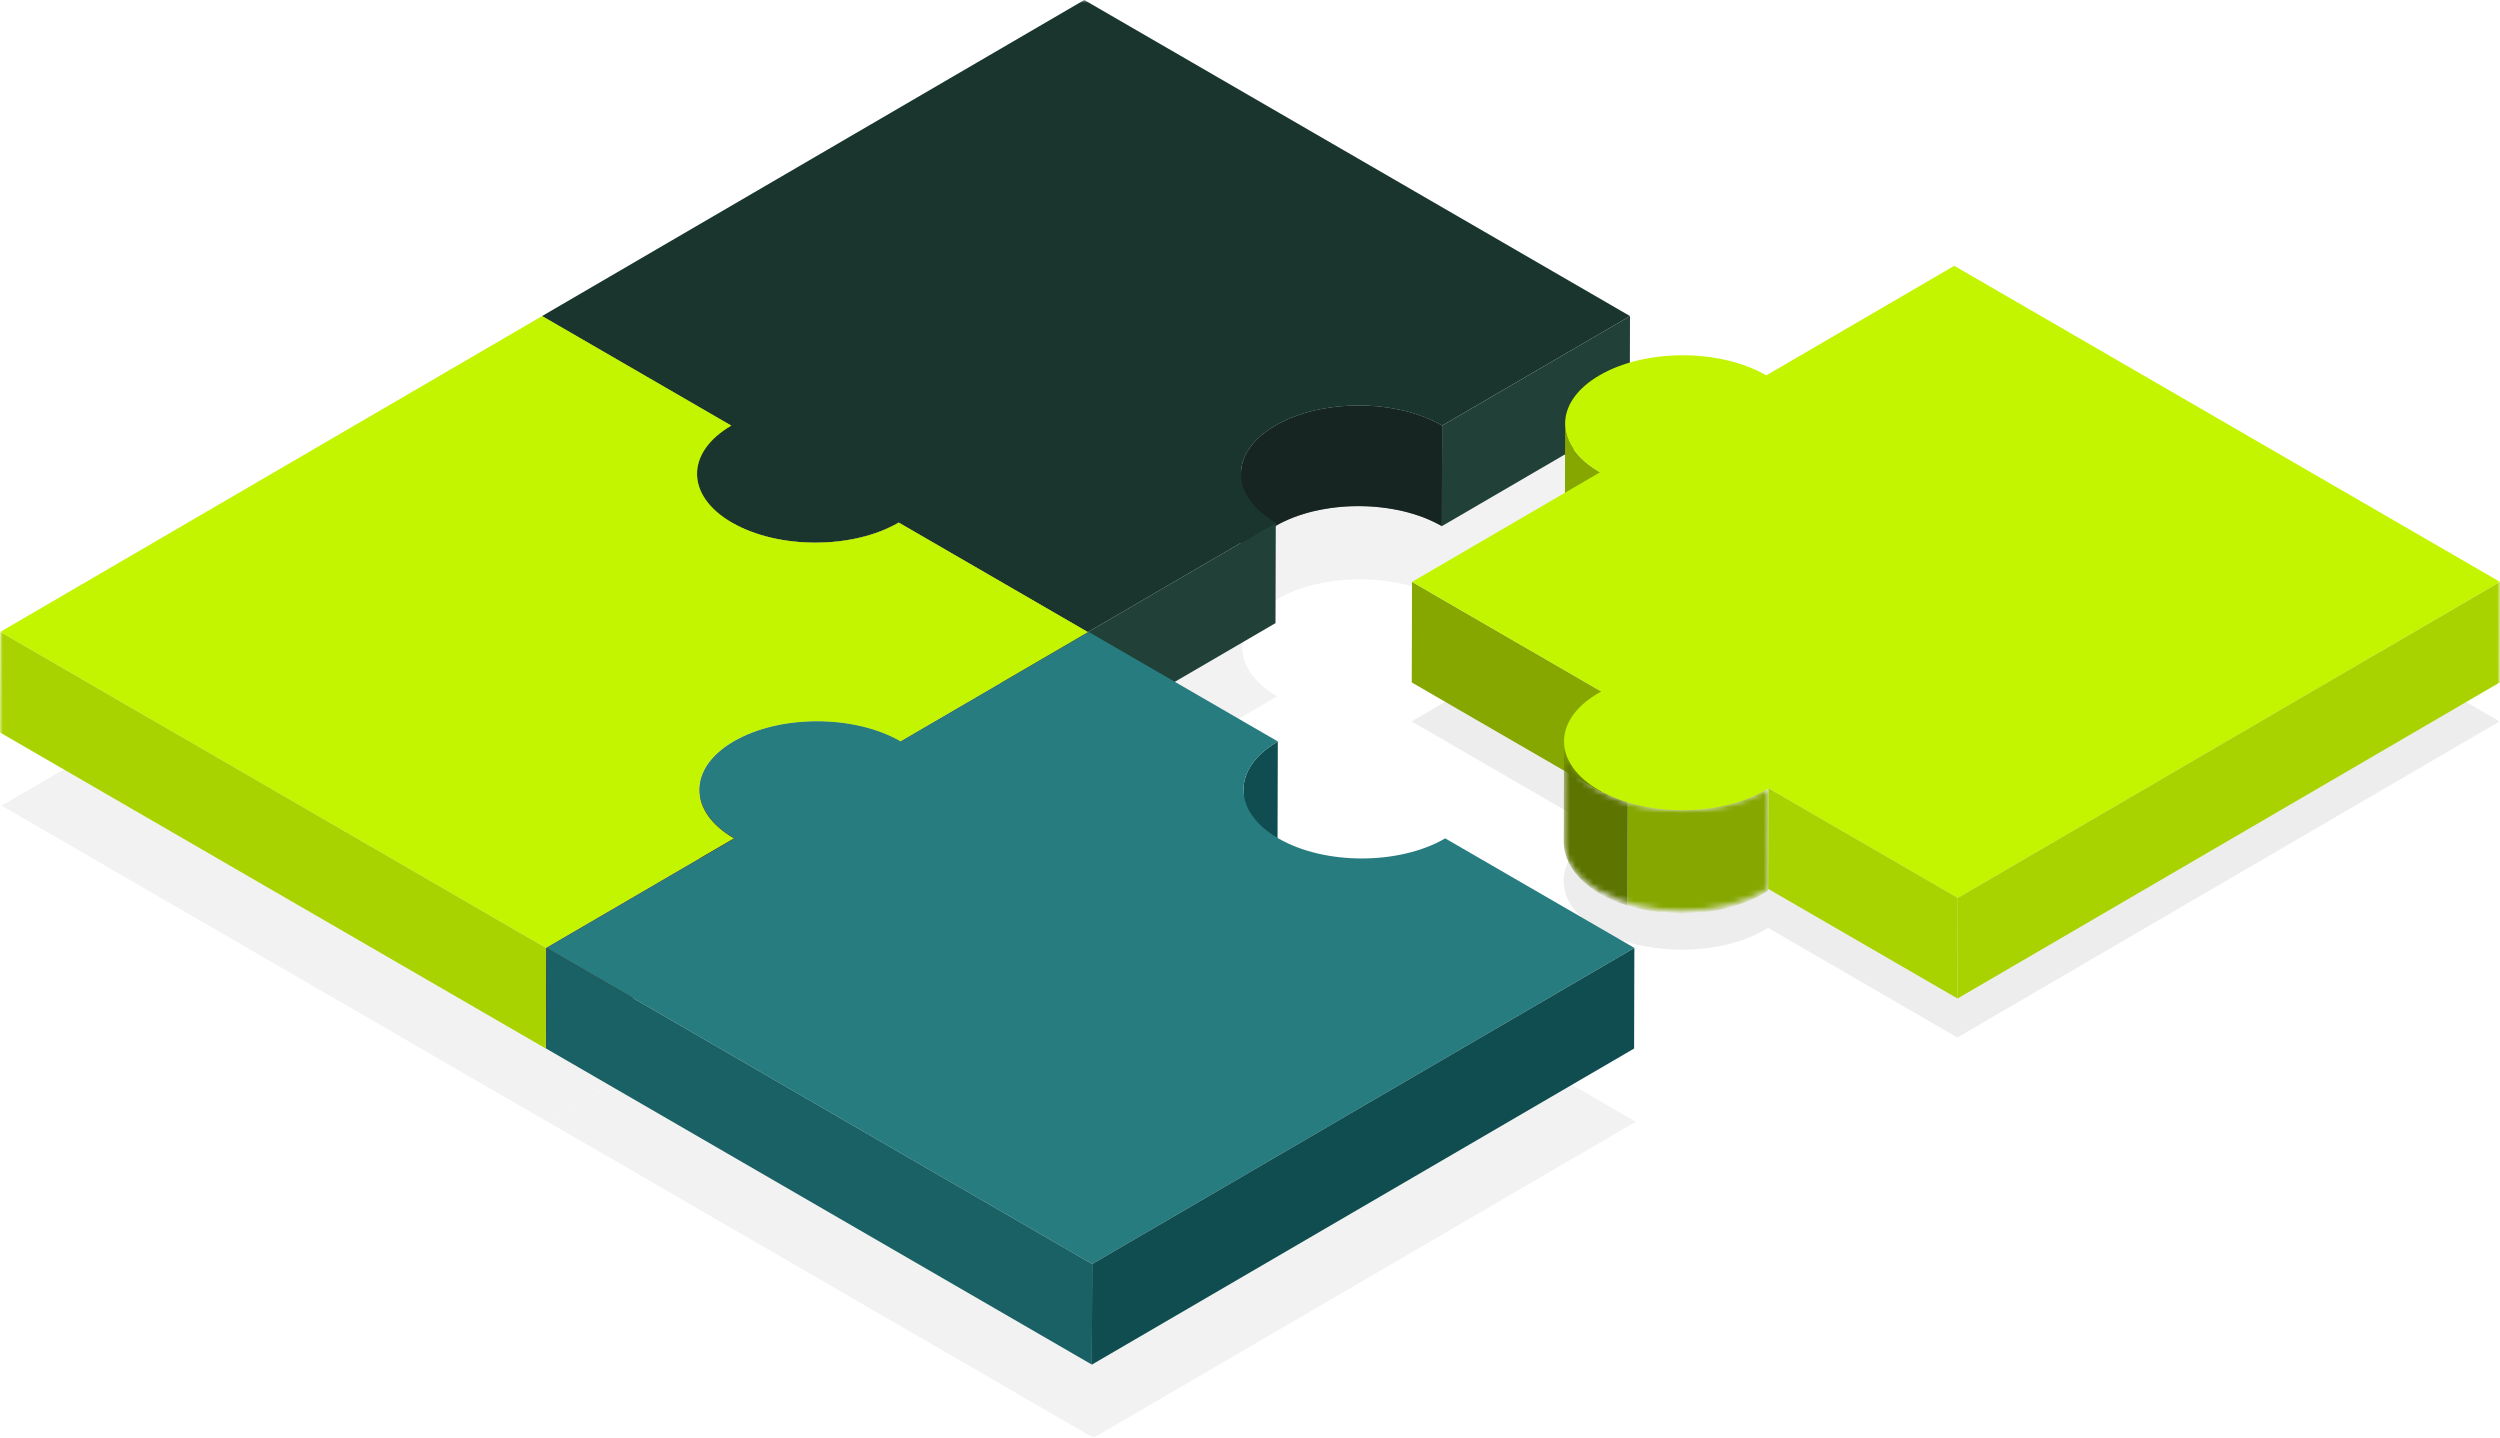 <svg width="426" height="245" viewBox="0 0 426 245" fill="none" xmlns="http://www.w3.org/2000/svg">
<mask id="mask0_459_1244" style="mask-type:luminance" maskUnits="userSpaceOnUse" x="0" y="0" width="426" height="245">
<path d="M426 0H0V245H426V0Z" fill="white"/>
</mask>
<g mask="url(#mask0_459_1244)">
<g style="mix-blend-mode:multiply" opacity="0.33">
<path d="M425.927 122.93L333.536 176.786L301.269 158.099C301.112 158.207 300.967 158.31 300.802 158.4C292.969 162.967 280.245 162.967 272.379 158.409C264.493 153.843 264.454 146.449 272.284 141.887C272.442 141.793 272.618 141.707 272.802 141.617L240.535 122.93L272.567 104.26C264.682 99.693 264.643 92.3 272.459 87.743C280.294 83.176 293.018 83.176 300.896 87.743L332.929 69.073L425.923 122.93H425.927Z" fill="#C7C7C7"/>
</g>
<g style="mix-blend-mode:multiply" opacity="0.24">
<path d="M185.6 137.321L217.622 118.655C209.756 114.097 209.712 106.704 217.54 102.138C225.358 97.58 238.099 97.571 245.966 102.129L277.984 83.468L184.985 29.611L92.591 83.468H92.596L0.282 137.286L93.296 191.152L185.622 137.333L185.605 137.325L185.6 137.321Z" fill="#C7C7C7"/>
<path d="M246.494 172.473C238.659 177.04 225.935 177.04 218.068 172.482C210.185 167.916 210.146 160.523 217.974 155.96L185.733 137.291L93.342 191.148L186.339 245.005L278.73 191.148L246.489 172.478L246.494 172.473Z" fill="#C7C7C7"/>
</g>
<path d="M277.752 53.857L277.706 70.993L245.688 89.658L245.739 72.518L277.752 53.857Z" fill="#214037"/>
<path d="M124.603 72.526L124.554 89.667L92.314 70.997L92.367 53.857L124.603 72.526Z" fill="#887520"/>
<path d="M211.417 97.872L211.465 80.732C211.473 77.759 213.421 74.795 217.311 72.526C225.126 67.969 237.868 67.96 245.734 72.518L245.688 89.658C237.822 85.1 225.08 85.109 217.262 89.667C213.37 91.935 211.422 94.903 211.417 97.872Z" fill="#162521"/>
<mask id="mask1_459_1244" style="mask-type:luminance" maskUnits="userSpaceOnUse" x="211" y="69" width="35" height="29">
<path d="M211.417 97.872L211.465 80.732C211.473 77.759 213.421 74.795 217.311 72.526C225.126 67.969 237.868 67.96 245.734 72.518L245.688 89.658C237.822 85.1 225.08 85.109 217.262 89.667C213.37 91.935 211.422 94.903 211.417 97.872Z" fill="white"/>
</mask>
<g mask="url(#mask1_459_1244)">
<path d="M240.828 70.426L240.78 87.566C242.549 88.103 244.207 88.799 245.693 89.658L245.739 72.518C244.253 71.659 242.595 70.959 240.828 70.426Z" fill="#162521"/>
<path d="M217.311 72.528C213.419 74.796 211.468 77.765 211.465 80.734L211.417 97.874C211.427 94.901 213.375 91.937 217.262 89.669C223.606 85.97 233.187 85.27 240.78 87.568L240.828 70.428C233.233 68.129 223.652 68.83 217.311 72.528Z" fill="#162521"/>
</g>
<path d="M153.121 89.044C152.486 89.413 151.816 89.744 151.121 90.053C150.945 90.131 150.778 90.217 150.603 90.29C150.419 90.367 150.226 90.432 150.042 90.505C149.775 90.608 149.519 90.715 149.25 90.81C149.1 90.861 148.94 90.904 148.79 90.956C148.478 91.059 148.166 91.166 147.844 91.256C147.725 91.291 147.599 91.317 147.476 91.351C147.115 91.45 146.757 91.549 146.389 91.634C146.307 91.652 146.222 91.669 146.14 91.686C145.728 91.776 145.315 91.867 144.893 91.944C144.838 91.952 144.782 91.961 144.726 91.97C144.276 92.047 143.828 92.12 143.373 92.18C143.356 92.18 143.339 92.18 143.327 92.184C138.736 92.781 133.854 92.433 129.596 91.141C129.562 91.132 129.528 91.119 129.492 91.106C129.001 90.956 128.521 90.788 128.049 90.612C127.895 90.556 127.747 90.492 127.597 90.436C127.226 90.29 126.868 90.135 126.517 89.976C126.372 89.912 126.229 89.847 126.089 89.779C125.617 89.551 125.15 89.315 124.709 89.057C122.974 88.052 121.621 86.909 120.645 85.693C119.394 84.125 118.769 82.433 118.774 80.74L118.726 97.881C118.719 100.888 120.696 103.903 124.663 106.197C125.109 106.455 125.571 106.691 126.04 106.919C126.183 106.988 126.328 107.052 126.469 107.117C126.82 107.276 127.18 107.43 127.548 107.576C127.698 107.637 127.849 107.697 128.003 107.752C128.473 107.929 128.952 108.096 129.446 108.246C129.48 108.255 129.514 108.272 129.548 108.281C129.557 108.281 129.562 108.285 129.569 108.289C136.427 110.364 144.903 109.986 151.15 107.168C151.818 106.868 152.469 106.545 153.087 106.189L153.133 89.048L153.121 89.044Z" fill="#83711F"/>
<path d="M217.393 89.044L217.345 106.18L185.315 124.854L185.361 107.714L217.393 89.044Z" fill="#214037"/>
<path d="M277.752 53.857L245.734 72.518C237.868 67.96 225.126 67.969 217.311 72.527C209.478 77.093 209.519 84.486 217.393 89.044L185.361 107.714L153.12 89.044C145.305 93.602 132.563 93.611 124.697 89.053C116.811 84.486 116.787 77.085 124.603 72.531L92.362 53.861L184.758 0L277.752 53.857Z" fill="#19352D"/>
<path d="M185.361 107.714L185.315 124.854L153.074 106.18L153.12 89.044L185.361 107.714Z" fill="#887520"/>
<path d="M266.7 72.157L266.652 89.297C266.645 92.309 268.627 95.32 272.592 97.618L272.64 80.478C268.668 78.18 266.691 75.164 266.7 72.157Z" fill="#85A700"/>
<path d="M272.875 117.839L272.829 134.975L240.562 116.288L240.608 99.152L272.875 117.839Z" fill="#85A700"/>
<mask id="mask2_459_1244" style="mask-type:luminance" maskUnits="userSpaceOnUse" x="266" y="126" width="36" height="30">
<path d="M266.463 143.451L266.511 126.31C266.502 129.318 268.484 132.333 272.451 134.631C280.318 139.189 293.047 139.189 300.875 134.623C301.034 134.528 301.18 134.43 301.342 134.322L301.296 151.462C301.136 151.57 300.991 151.673 300.829 151.763C292.996 156.33 280.272 156.33 272.403 151.772C268.438 149.474 266.456 146.462 266.463 143.451Z" fill="white"/>
</mask>
<g mask="url(#mask2_459_1244)">
<path d="M300.874 134.137C294.523 138.008 284.955 138.743 277.367 136.337L277.321 154.263C284.909 156.665 294.477 155.935 300.828 152.064C300.986 151.965 301.133 151.862 301.296 151.746L301.342 133.82C301.184 133.931 301.039 134.039 300.874 134.137Z" fill="#85A700"/>
<path d="M272.451 134.197C268.484 131.796 266.502 128.643 266.511 125.498L266.463 143.425C266.456 146.574 268.438 149.723 272.403 152.128C273.889 153.03 275.552 153.761 277.321 154.319L277.367 136.393C275.598 135.834 273.937 135.1 272.451 134.202V134.197Z" fill="#5D7400"/>
</g>
<path d="M426 99.152L333.609 153.009L301.342 134.322C301.184 134.43 301.039 134.533 300.875 134.623C293.042 139.189 280.318 139.189 272.451 134.631C264.565 130.065 264.527 122.672 272.357 118.11C272.514 118.015 272.691 117.929 272.875 117.839L240.608 99.152L272.64 80.483C264.754 75.916 264.715 68.523 272.531 63.965C280.366 59.398 293.09 59.398 300.974 63.965L333.004 45.295L426 99.152Z" fill="#C4F500"/>
<path d="M426 99.152L425.954 116.288L333.561 170.145L333.609 153.009L426 99.152Z" fill="#A9D300"/>
<path d="M333.609 153.009L333.561 170.145L301.296 151.462L301.342 134.322L333.609 153.009Z" fill="#A9D300"/>
<path d="M185.387 107.722L185.337 124.858L153.375 143.49L153.421 126.353L185.387 107.722Z" fill="#661E18"/>
<mask id="mask3_459_1244" style="mask-type:luminance" maskUnits="userSpaceOnUse" x="119" y="122" width="35" height="30">
<path d="M119.098 151.686L119.147 134.546C119.154 131.577 121.098 128.613 124.978 126.353C132.813 121.787 145.537 121.787 153.416 126.353L153.37 143.494C145.484 138.927 132.759 138.927 124.932 143.494C121.052 145.758 119.108 148.717 119.098 151.686Z" fill="white"/>
</mask>
<g mask="url(#mask3_459_1244)">
<path d="M148.49 124.248L148.444 141.389C150.218 141.926 151.883 142.626 153.374 143.489L153.42 126.349C151.929 125.486 150.264 124.785 148.49 124.248Z" fill="#6D201A"/>
<path d="M124.984 126.354C121.104 128.618 119.158 131.577 119.151 134.546L119.103 151.686C119.112 148.718 121.056 145.753 124.936 143.494C131.282 139.791 140.85 139.091 148.443 141.393L148.492 124.253C140.899 121.954 131.331 122.655 124.984 126.354Z" fill="#691F19"/>
</g>
<path d="M185.388 107.722L153.426 126.353C145.54 121.787 132.818 121.787 124.988 126.353C117.172 130.911 117.211 138.304 125.094 142.871L93.064 161.541L0.047 107.675L92.374 53.857L124.615 72.526C116.799 77.085 116.838 84.477 124.721 89.044C132.607 93.61 145.332 93.61 153.147 89.053L185.388 107.722Z" fill="#C4F500"/>
<path d="M125.091 142.867L125.038 160.007L93.013 178.677L93.059 161.541L125.091 142.867Z" fill="#661E18"/>
<path d="M93.059 161.541L93.013 178.677L0 124.815L0.047 107.675L93.059 161.541Z" fill="#A9D300"/>
<path d="M211.894 134.55L211.845 151.69C211.855 148.722 213.804 145.753 217.691 143.485L217.739 126.345C213.85 128.613 211.901 131.577 211.894 134.55Z" fill="#104D50"/>
<path d="M278.498 161.532L186.106 215.389L93.11 161.532L125.142 142.862C117.257 138.296 117.218 130.903 125.036 126.345C132.868 121.778 145.593 121.778 153.471 126.345L185.504 107.675L217.744 126.345C209.909 130.911 209.953 138.304 217.839 142.867C225.705 147.424 238.434 147.424 246.262 142.858L278.502 161.528L278.498 161.532Z" fill="#277C80"/>
<path d="M278.497 161.532L278.451 178.672L186.055 232.529L186.106 215.389L278.497 161.532Z" fill="#104D50"/>
<path d="M186.106 215.389L186.056 232.529L93.059 178.672L93.108 161.532L186.106 215.389Z" fill="#196164"/>
</g>
</svg>
